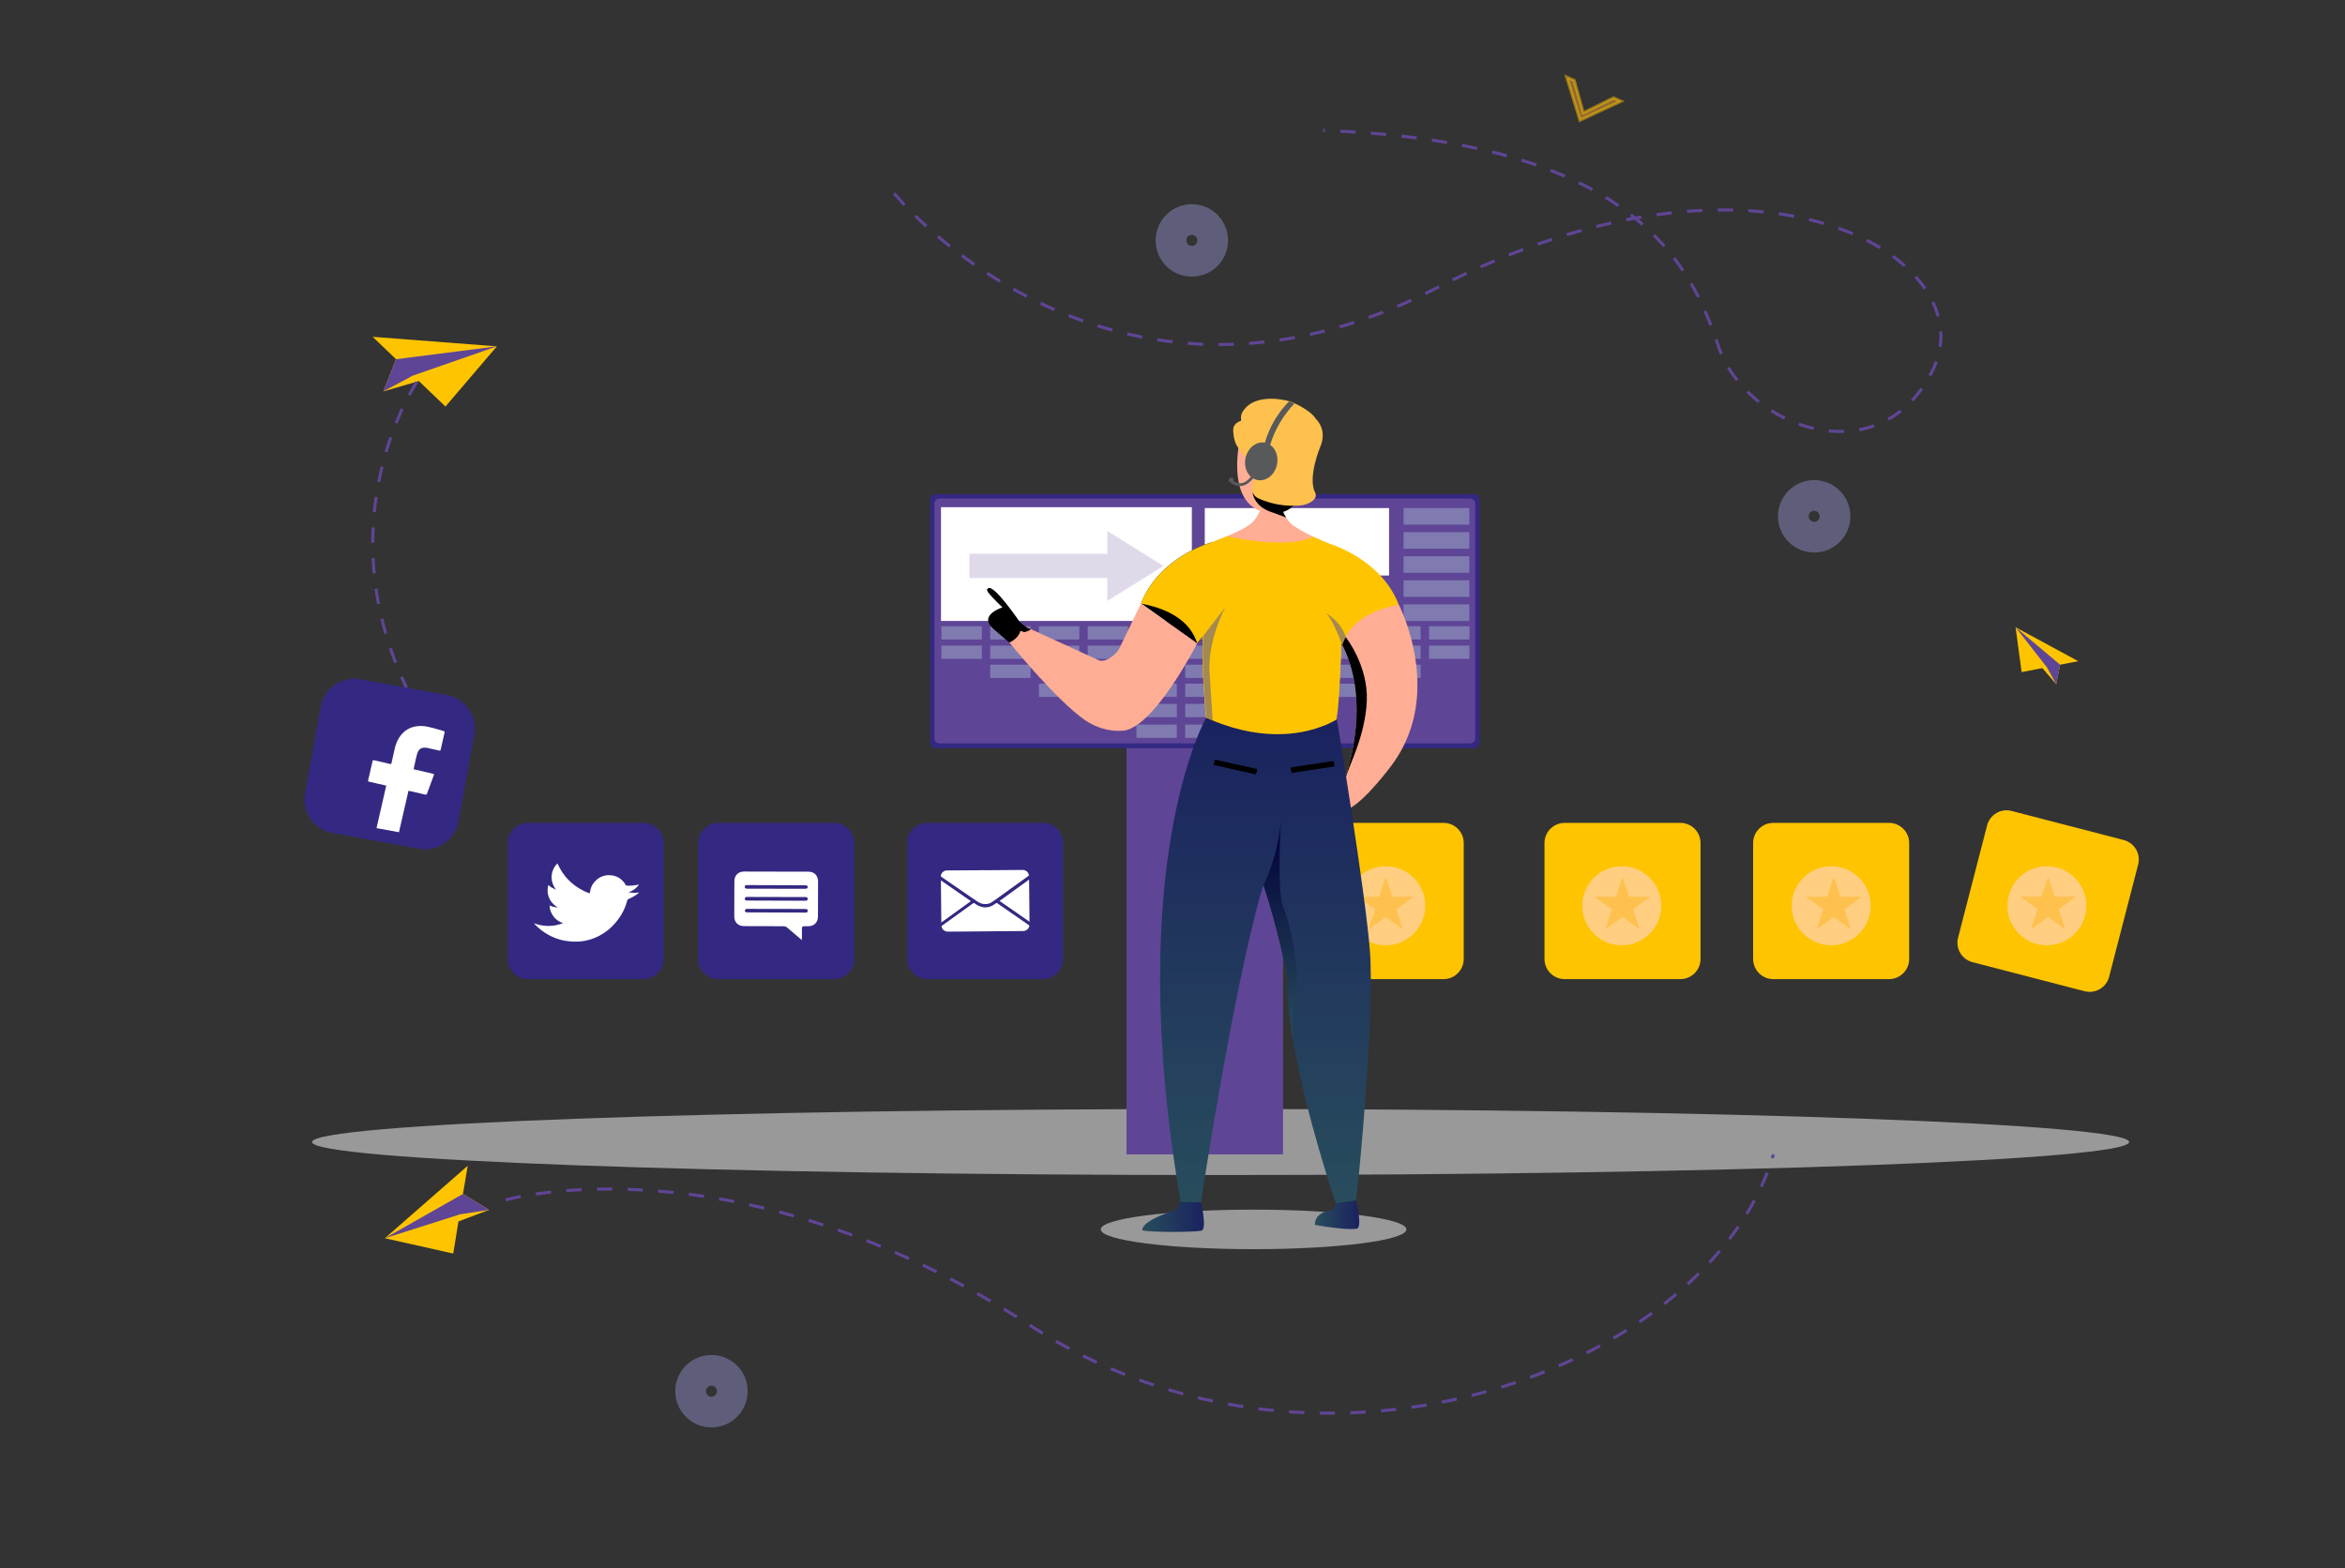 <svg xmlns="http://www.w3.org/2000/svg" width="764" height="511" viewBox="0 0 764 511" fill="none"><rect x="0" y="0" width="764" height="511" fill="#333333" stroke="none"/><path opacity="0.5" d="M397.673 382.906C561.15 382.906 693.674 378.09 693.674 372.15C693.674 366.21 561.15 361.394 397.673 361.394C234.196 361.394 101.672 366.21 101.672 372.15C101.672 378.09 234.196 382.906 397.673 382.906Z" fill="white"></path><path d="M470.352 319.058H432.577C428.985 319.058 426.047 316.115 426.047 312.519V274.694C426.047 271.098 428.985 268.156 432.577 268.156H470.352C473.944 268.156 476.882 271.098 476.882 274.694V312.519C476.882 316.115 473.944 319.058 470.352 319.058Z" fill="#FFC400"></path><path d="M418.014 222.779H367.016V376.171H418.014V222.779Z" fill="#5F4596"></path><path d="M209.712 319.058H171.936C168.345 319.058 165.406 316.115 165.406 312.519V274.694C165.406 271.098 168.345 268.156 171.936 268.156H209.712C213.303 268.156 216.242 271.098 216.242 274.694V312.519C216.242 316.115 213.303 319.058 209.712 319.058Z" fill="#332982"></path><path d="M154.532 239.321L149.374 267.698C148.296 273.648 142.55 277.669 136.575 276.59L129.457 275.282L120.414 273.648L108.235 271.425C102.293 270.346 98.277 264.592 99.355 258.609L104.513 230.232C105.591 224.282 111.37 220.261 117.312 221.34L145.652 226.506C151.627 227.584 155.61 233.338 154.532 239.321Z" fill="#332982"></path><path d="M271.774 319.058H233.999C230.407 319.058 227.469 316.115 227.469 312.519V274.694C227.469 271.098 230.407 268.156 233.999 268.156H271.774C275.366 268.156 278.304 271.098 278.304 274.694V312.519C278.304 316.115 275.366 319.058 271.774 319.058Z" fill="#332982"></path><path d="M339.852 319.058H302.077C298.485 319.058 295.547 316.115 295.547 312.519V274.694C295.547 271.098 298.485 268.156 302.077 268.156H339.852C343.444 268.156 346.382 271.098 346.382 274.694V312.519C346.382 316.115 343.444 319.058 339.852 319.058Z" fill="#332982"></path><path d="M547.501 319.058H509.725C506.134 319.058 503.195 316.115 503.195 312.519V274.694C503.195 271.098 506.134 268.156 509.725 268.156H547.501C551.092 268.156 554.031 271.098 554.031 274.694V312.519C554.031 316.115 551.092 319.058 547.501 319.058Z" fill="#FFC400"></path><path d="M615.477 319.058H577.702C574.11 319.058 571.172 316.115 571.172 312.519V274.694C571.172 271.098 574.11 268.156 577.702 268.156H615.477C619.069 268.156 622.007 271.098 622.007 274.694V312.519C622.007 316.115 619.069 319.058 615.477 319.058Z" fill="#FFC400"></path><path d="M679.176 323.013L642.608 313.532C639.147 312.617 637.025 309.054 637.939 305.556L647.408 268.94C648.322 265.475 651.881 263.35 655.374 264.265L691.942 273.746C695.402 274.661 697.525 278.225 696.61 281.723L687.142 318.338C686.261 321.804 682.669 323.896 679.176 323.013Z" fill="#FFC400"></path><path d="M144.804 238.863C144.412 240.661 143.988 242.427 143.596 244.225C143.531 244.584 143.4 244.683 143.041 244.584C141.8 244.29 140.56 243.996 139.319 243.734C139.025 243.669 138.731 243.636 138.437 243.636C137.164 243.636 136.38 244.159 135.956 245.5C135.466 247.167 135.14 248.9 134.748 250.665L135.14 250.763C137.001 251.188 138.894 251.613 140.755 252.071C140.886 252.104 141.017 252.136 141.147 252.169C141.408 252.234 141.441 252.365 141.343 252.594C140.984 253.542 140.625 254.49 140.298 255.438C139.907 256.484 139.482 257.563 139.123 258.609C139.025 258.936 138.862 259.002 138.568 258.936C136.87 258.544 135.14 258.152 133.442 257.759C133.344 257.727 133.246 257.727 133.083 257.694L129.981 271.196L122.668 269.856L125.835 256.027C125.671 255.961 125.508 255.929 125.377 255.896C123.68 255.504 122.015 255.111 120.317 254.752C119.958 254.686 119.86 254.556 119.958 254.196C120.447 252.136 120.904 250.109 121.362 248.083C121.427 247.723 121.59 247.658 121.917 247.756C123.614 248.148 125.312 248.508 127.01 248.933C127.402 249.031 127.5 248.933 127.565 248.573C127.924 246.906 128.283 245.271 128.675 243.636C129.034 242.231 129.589 240.923 130.471 239.746C132.201 237.49 134.552 236.509 137.36 236.575C138.699 236.608 139.939 236.934 141.213 237.261C142.29 237.556 143.335 237.883 144.38 238.177C144.902 238.34 144.935 238.373 144.804 238.863Z" fill="white"></path><path d="M208.208 290.877C207.424 291.596 206.51 292.119 205.563 292.61C205.4 292.708 205.236 292.806 205.073 292.839C204.551 292.937 204.388 293.264 204.257 293.754C203.604 296.239 202.363 298.462 200.731 300.456C199.229 302.287 197.466 303.758 195.376 304.869C192.34 306.504 189.075 307.125 185.647 306.765C184.504 306.667 183.394 306.471 182.316 306.144C181.076 305.785 179.835 305.294 178.692 304.64C177.027 303.725 175.558 302.614 174.252 301.208C174.154 301.11 174.089 301.044 174.023 300.881C177.158 302.025 180.26 302.058 183.459 300.815C182.121 300.39 181.108 299.671 180.325 298.625C179.541 297.579 179.084 296.402 179.051 295.062C179.9 295.454 180.749 295.683 181.729 295.715C181.304 295.454 180.945 295.225 180.619 294.931C178.921 293.427 178.203 291.531 178.464 289.275C178.496 289.046 178.529 288.85 178.594 288.654C178.627 288.425 178.725 288.392 178.888 288.556C179.443 289.112 180.129 289.471 180.815 289.765C180.88 289.798 180.978 289.864 181.108 289.831C180.88 289.504 180.651 289.21 180.488 288.883C179.639 287.281 179.476 285.614 180.031 283.881C180.325 282.998 180.782 282.214 181.435 281.527C181.598 281.364 181.663 281.396 181.729 281.592C183.492 285.483 186.3 288.392 190.12 290.289C190.707 290.583 191.295 290.844 191.915 291.04C192.111 291.106 192.209 291.106 192.209 290.844C192.34 289.504 192.83 288.327 193.711 287.346C195.213 285.679 197.107 284.96 199.327 285.254C201.384 285.515 202.853 286.66 203.898 288.425C203.963 288.556 204.061 288.589 204.192 288.589C205.432 288.687 206.673 288.556 207.881 288.294C207.946 288.262 208.044 288.262 208.175 288.229C207.326 289.504 206.183 290.289 204.779 290.779C205.498 290.91 206.216 290.942 206.934 290.942C207.359 290.942 207.783 290.812 208.208 290.877Z" fill="white"></path><path d="M263.322 284.044C261.363 284.044 259.404 284.044 257.445 284.044C252.45 284.044 247.422 284.011 242.426 284.011C240.5 284.011 239.259 285.254 239.259 287.182C239.259 290.975 239.227 294.8 239.227 298.592C239.227 300.554 240.435 301.796 242.426 301.796C246.703 301.796 250.948 301.829 255.225 301.829C255.747 301.829 256.139 301.992 256.531 302.319C258.065 303.659 259.6 304.934 261.232 306.34C261.265 306.046 261.265 305.882 261.265 305.719C261.265 304.804 261.265 303.855 261.265 302.94C261.265 301.927 261.363 301.829 262.342 301.829C262.669 301.829 262.995 301.829 263.322 301.829C265.248 301.829 266.489 300.586 266.489 298.657C266.489 294.865 266.522 291.105 266.522 287.313C266.522 285.286 265.314 284.044 263.322 284.044ZM262.147 297.382C259.045 297.382 255.943 297.382 252.874 297.35C249.805 297.35 246.736 297.35 243.667 297.317C243.471 297.317 243.242 297.35 243.079 297.284C242.883 297.186 242.655 296.99 242.655 296.827C242.655 296.63 242.851 296.336 243.014 296.238C243.21 296.14 243.471 296.173 243.732 296.173C249.838 296.173 255.943 296.205 262.049 296.205C262.081 296.205 262.147 296.205 262.179 296.205C262.604 296.238 263.159 296.14 263.159 296.794C263.126 297.48 262.571 297.382 262.147 297.382ZM262.277 293.525C259.11 293.525 255.943 293.492 252.809 293.492C249.674 293.492 246.54 293.459 243.406 293.459C242.981 293.459 242.622 293.329 242.655 292.871C242.655 292.38 243.014 292.25 243.438 292.282C243.569 292.282 243.7 292.282 243.83 292.282C248.499 292.282 253.168 292.315 257.869 292.315C259.371 292.315 260.841 292.315 262.342 292.315C262.8 292.315 263.159 292.413 263.159 292.936C263.126 293.459 262.734 293.525 262.277 293.525ZM262.767 289.569C262.538 289.634 262.277 289.634 262.049 289.634C255.943 289.634 249.838 289.602 243.732 289.602C243.634 289.602 243.569 289.602 243.471 289.602C243.047 289.602 242.655 289.536 242.622 289.013C242.622 288.457 243.014 288.425 243.438 288.425C246.573 288.425 249.707 288.457 252.874 288.457C256.008 288.457 259.11 288.457 262.245 288.49C262.506 288.49 262.8 288.523 262.995 288.654C263.322 288.882 263.159 289.471 262.767 289.569Z" fill="white"></path><path d="M306.679 285.711C307.854 286.528 308.997 287.346 310.172 288.13C312.817 289.961 315.494 291.759 318.139 293.59C318.922 294.113 319.706 294.571 320.686 294.603C321.534 294.636 322.318 294.538 323.036 294.048C323.526 293.721 323.983 293.426 324.473 293.067C327.999 290.517 331.558 287.967 335.084 285.417C335.215 285.319 335.247 285.253 335.215 285.09C334.953 284.109 334.137 283.455 333.092 283.488C331.525 283.488 329.958 283.521 328.391 283.521C325.877 283.553 323.33 283.553 320.816 283.586V283.553C320.065 283.553 319.314 283.586 318.531 283.586C317.094 283.619 315.69 283.619 314.254 283.619C312.327 283.619 310.434 283.651 308.507 283.651C307.528 283.651 306.712 284.371 306.516 285.319C306.548 285.548 306.581 285.646 306.679 285.711Z" fill="white"></path><path d="M335.282 301.534C331.789 299.115 328.328 296.696 324.834 294.277C324.737 294.211 324.671 294.211 324.573 294.277C324.149 294.571 323.724 294.898 323.267 295.127C321.863 295.846 320.427 295.846 319.023 295.257C318.435 295.029 317.945 294.636 317.423 294.309C317.292 294.244 317.227 294.244 317.097 294.309C313.668 296.761 310.24 299.246 306.845 301.698C306.747 301.763 306.714 301.829 306.747 301.959C306.943 302.777 307.465 303.332 308.281 303.528C308.608 303.594 308.967 303.594 309.293 303.594C310.86 303.594 312.46 303.561 314.027 303.561C316.378 303.528 318.729 303.529 321.08 303.496C321.145 303.496 321.21 303.496 321.276 303.496C323.724 303.463 326.173 303.463 328.622 303.43C330.189 303.43 331.756 303.398 333.323 303.398C334.336 303.398 335.217 302.646 335.38 301.665C335.38 301.632 335.38 301.6 335.282 301.534Z" fill="white"></path><path d="M325.648 293.59C328.881 295.846 332.146 298.101 335.411 300.357C335.378 295.78 335.345 291.203 335.28 286.626C332.048 288.948 328.848 291.269 325.648 293.59Z" fill="white"></path><path d="M306.547 286.888C306.58 291.465 306.612 296.042 306.677 300.619C309.91 298.298 313.109 295.977 316.309 293.655C313.044 291.4 309.812 289.144 306.547 286.888Z" fill="white"></path><path d="M528.372 308.04C535.476 308.04 541.236 302.273 541.236 295.16C541.236 288.046 535.476 282.279 528.372 282.279C521.267 282.279 515.508 288.046 515.508 295.16C515.508 302.273 521.267 308.04 528.372 308.04Z" fill="#FFCE81"></path><path d="M451.481 308.04C458.586 308.04 464.345 302.273 464.345 295.16C464.345 288.046 458.586 282.279 451.481 282.279C444.377 282.279 438.617 288.046 438.617 295.16C438.617 302.273 444.377 308.04 451.481 308.04Z" fill="#FFCE81"></path><path d="M596.606 308.04C603.711 308.04 609.47 302.273 609.47 295.16C609.47 288.046 603.711 282.279 596.606 282.279C589.502 282.279 583.742 288.046 583.742 295.16C583.742 302.273 589.502 308.04 596.606 308.04Z" fill="#FFCE81"></path><path d="M666.864 308.04C673.968 308.04 679.728 302.273 679.728 295.16C679.728 288.046 673.968 282.279 666.864 282.279C659.759 282.279 654 288.046 654 295.16C654 302.273 659.759 308.04 666.864 308.04Z" fill="#FFCE81"></path><path d="M451.475 285.646L453.597 292.217H460.519L454.903 296.304L457.058 302.875L451.475 298.821L445.859 302.875L448.014 296.304L442.398 292.217H449.32L451.475 285.646Z" fill="#FEC14E"></path><path d="M528.599 285.646L530.753 292.217H537.675L532.059 296.304L534.214 302.875L528.599 298.821L523.016 302.875L525.138 296.304L519.555 292.217H526.476L528.599 285.646Z" fill="#FEC14E"></path><path d="M597.452 285.646L599.574 292.217H606.496L600.88 296.304L603.035 302.875L597.452 298.821L591.836 302.875L593.991 296.304L588.375 292.217H595.297L597.452 285.646Z" fill="#FEC14E"></path><path d="M667.295 285.646L669.418 292.217H676.339L670.756 296.304L672.878 302.875L667.295 298.821L661.68 302.875L663.834 296.304L658.219 292.217H665.14L667.295 285.646Z" fill="#FEC14E"></path><path d="M161.875 112.867L121.422 109.761L129.029 117.052L124.883 127.546L136.473 124.179L145.125 132.482L161.875 112.867Z" fill="#FFC400"></path><path d="M161.875 112.867L129.029 117.052L124.883 127.546L134.482 122.413L161.875 112.867Z" fill="#5F4596"></path><path d="M125.391 403.502L152.382 379.888L150.838 389.064L159.339 394.259L149.373 398.025L147.663 408.497L125.391 403.502Z" fill="#FFC400"></path><path d="M125.391 403.502L150.838 389.064L159.339 394.259L149.839 395.726L125.391 403.502Z" fill="#5F4596"></path><path d="M656.68 204.406L677.086 215.456L671.176 216.6L669.903 222.942L665.397 217.712L658.639 219.019L656.68 204.406Z" fill="#FFC400"></path><path d="M656.68 204.406L671.176 216.6L669.903 222.942L666.899 217.483L656.68 204.406Z" fill="#5F4596"></path><path d="M135.793 124.473C135.793 124.473 105.886 168.509 132.43 224.086" stroke="#5F4596" stroke-miterlimit="10" stroke-dasharray="5 5"></path><path d="M480.343 243.833H304.721C303.774 243.833 303.023 243.081 303.023 242.133V162.723C303.023 161.775 303.774 161.023 304.721 161.023H480.311C481.257 161.023 482.008 161.775 482.008 162.723V242.133C482.008 243.081 481.257 243.833 480.343 243.833Z" fill="#332982"></path><path d="M478.934 242.231H306.12C305.173 242.231 304.422 241.479 304.422 240.531V164.161C304.422 163.213 305.173 162.461 306.12 162.461H478.934C479.881 162.461 480.632 163.213 480.632 164.161V240.563C480.632 241.479 479.881 242.231 478.934 242.231Z" fill="#5F4596"></path><path d="M388.3 165.273H306.578V202.346H388.3V165.273Z" fill="white"></path><path opacity="0.5" d="M452.558 191.59H392.516V202.379H452.558V191.59Z" fill="#9FB1CC"></path><path d="M452.558 165.567H392.516V187.536H452.558V165.567Z" fill="white"></path><g opacity="0.5"><path d="M319.869 204.079H306.711V208.394H319.869V204.079Z" fill="#9FB1CC"></path><path d="M335.767 204.079H322.609V208.394H335.767V204.079Z" fill="#9FB1CC"></path><path d="M351.634 204.079H338.477V208.394H351.634V204.079Z" fill="#9FB1CC"></path><path d="M367.541 204.079H354.383V208.394H367.541V204.079Z" fill="#9FB1CC"></path><path d="M383.408 204.079H370.25V208.394H383.408V204.079Z" fill="#9FB1CC"></path><path d="M399.306 204.079H386.148V208.394H399.306V204.079Z" fill="#9FB1CC"></path><path d="M415.173 204.079H402.016V208.394H415.173V204.079Z" fill="#9FB1CC"></path><path d="M431.072 204.079H417.914V208.394H431.072V204.079Z" fill="#9FB1CC"></path><path d="M446.97 204.079H433.812V208.394H446.97V204.079Z" fill="#9FB1CC"></path><path d="M462.837 204.079H449.68V208.394H462.837V204.079Z" fill="#9FB1CC"></path><path d="M478.744 204.079H465.586V208.394H478.744V204.079Z" fill="#9FB1CC"></path><path d="M319.869 210.388H306.711V214.704H319.869V210.388Z" fill="#9FB1CC"></path><path d="M335.767 210.388H322.609V214.704H335.767V210.388Z" fill="#9FB1CC"></path><path d="M351.634 210.388H338.477V214.704H351.634V210.388Z" fill="#9FB1CC"></path><path d="M367.541 210.388H354.383V214.704H367.541V210.388Z" fill="#9FB1CC"></path><path d="M383.408 210.388H370.25V214.704H383.408V210.388Z" fill="#9FB1CC"></path><path d="M399.306 210.388H386.148V214.704H399.306V210.388Z" fill="#9FB1CC"></path><path d="M415.173 210.388H402.016V214.704H415.173V210.388Z" fill="#9FB1CC"></path><path d="M431.072 210.388H417.914V214.704H431.072V210.388Z" fill="#9FB1CC"></path><path d="M446.97 210.388H433.812V214.704H446.97V210.388Z" fill="#9FB1CC"></path><path d="M462.837 210.388H449.68V214.704H462.837V210.388Z" fill="#9FB1CC"></path><path d="M478.744 210.388H465.586V214.704H478.744V210.388Z" fill="#9FB1CC"></path><path d="M335.767 216.6H322.609V220.915H335.767V216.6Z" fill="#9FB1CC"></path><path d="M351.634 216.6H338.477V220.915H351.634V216.6Z" fill="#9FB1CC"></path><path d="M367.541 216.6H354.383V220.915H367.541V216.6Z" fill="#9FB1CC"></path><path d="M383.408 216.6H370.25V220.915H383.408V216.6Z" fill="#9FB1CC"></path><path d="M399.306 216.6H386.148V220.915H399.306V216.6Z" fill="#9FB1CC"></path><path d="M415.173 216.6H402.016V220.915H415.173V216.6Z" fill="#9FB1CC"></path><path d="M431.072 216.6H417.914V220.915H431.072V216.6Z" fill="#9FB1CC"></path><path d="M446.97 216.6H433.812V220.915H446.97V216.6Z" fill="#9FB1CC"></path><path d="M462.837 216.6H449.68V220.915H462.837V216.6Z" fill="#9FB1CC"></path><path d="M351.634 222.779H338.477V227.094H351.634V222.779Z" fill="#9FB1CC"></path><path d="M367.541 222.779H354.383V227.094H367.541V222.779Z" fill="#9FB1CC"></path><path d="M383.408 222.779H370.25V227.094H383.408V222.779Z" fill="#9FB1CC"></path><path d="M399.306 222.779H386.148V227.094H399.306V222.779Z" fill="#9FB1CC"></path><path d="M415.173 222.779H402.016V227.094H415.173V222.779Z" fill="#9FB1CC"></path><path d="M431.072 222.779H417.914V227.094H431.072V222.779Z" fill="#9FB1CC"></path><path d="M446.97 222.779H433.812V227.094H446.97V222.779Z" fill="#9FB1CC"></path><path d="M367.541 229.382H354.383V233.698H367.541V229.382Z" fill="#9FB1CC"></path><path d="M383.408 229.382H370.25V233.698H383.408V229.382Z" fill="#9FB1CC"></path><path d="M399.306 229.382H386.148V233.698H399.306V229.382Z" fill="#9FB1CC"></path><path d="M415.173 229.382H402.016V233.698H415.173V229.382Z" fill="#9FB1CC"></path><path d="M431.072 229.382H417.914V233.698H431.072V229.382Z" fill="#9FB1CC"></path><path d="M383.408 236.117H370.25V240.433H383.408V236.117Z" fill="#9FB1CC"></path><path d="M399.306 236.117H386.148V240.433H399.306V236.117Z" fill="#9FB1CC"></path><path d="M415.173 236.117H402.016V240.433H415.173V236.117Z" fill="#9FB1CC"></path></g><path d="M478.707 196.952H457.289V202.346H478.707V196.952Z" fill="#7F7BB1"></path><path d="M478.707 189.105H457.289V194.5H478.707V189.105Z" fill="#7F7BB1"></path><path d="M478.707 181.259H457.289V186.654H478.707V181.259Z" fill="#7F7BB1"></path><path opacity="0.5" d="M408.416 407.065C435.914 407.065 458.206 404.182 458.206 400.625C458.206 397.068 435.914 394.185 408.416 394.185C380.917 394.185 358.625 397.068 358.625 400.625C358.625 404.182 380.917 407.065 408.416 407.065Z" fill="white"></path><path d="M478.707 173.413H457.289V178.807H478.707V173.413Z" fill="#7F7BB1"></path><path d="M478.707 165.567H457.289V170.961H478.707V165.567Z" fill="#7F7BB1"></path><path opacity="0.2" d="M379.063 184.431L360.779 173.054V180.475H315.82V184.431V188.354H360.779V195.808L379.063 184.431Z" fill="#5F4596"></path><path d="M461.758 225.427C461.399 233.24 459.179 241.707 453.269 249.554C453.269 249.554 445.368 260.244 439.948 263.284L435.508 260.669C435.508 260.669 436.781 258.054 438.185 253.738C441.385 243.963 445.335 225.557 437.042 209.604L436.912 208.002L435.508 189.171L455.751 197.082C455.751 197.082 459.505 204.34 461.105 214.507C461.627 217.875 461.921 221.569 461.758 225.427Z" fill="#FFAD94"></path><path d="M445.305 228.434C444.783 240.04 439.461 249.325 438.449 253.477C438.318 253.967 438.253 254.032 438.187 253.738C441.387 243.963 445.338 225.557 437.045 209.604L436.914 208.002L438.449 207.642C438.449 207.642 445.795 216.829 445.305 228.434Z" fill="black"></path><path d="M411.81 162.363C411.81 162.363 410.7 168.869 406.586 171.321C407.892 173.904 419.809 174.884 421.67 171.484C417.524 168.771 416.838 162.363 416.838 162.363H411.81Z" fill="#FFAD94"></path><path d="M446.322 309.904C444.82 290.354 435.482 233.927 435.482 233.927L419.321 234.156C419.288 234.09 419.288 233.992 419.255 233.927L392.972 233.861C392.972 233.861 365.677 281.657 384.679 391.798H391.275C391.275 391.798 401.559 323.34 410.897 290.746C410.897 290.746 411.191 289.929 411.648 288.457V288.49C416.578 303.332 419.386 318.306 419.386 318.306C419.19 324.288 419.974 331.546 421.28 339.131C423.369 351.39 426.83 364.532 429.768 374.667C432.74 384.932 435.221 392.125 435.221 392.125L441.751 391.275C442.828 384.377 447.856 329.846 446.322 309.904Z" fill="url(#paint0_linear_3361_398)"></path><path d="M436.951 212.121C436.951 212.154 436.951 212.219 436.951 212.252C436.853 214.9 436.723 217.45 436.592 219.804C436.559 220.327 436.527 220.882 436.494 221.405C436.494 221.046 436.233 215.717 434.633 215.488C434.6 215.521 434.568 215.586 434.568 215.619C434.6 215.815 435.743 218.594 436.494 221.373C435.155 228.859 435.515 234.384 435.515 234.384C434.372 234.711 433.196 235.005 432.054 235.267C412.627 239.55 393.854 234.057 393.005 233.796C393.005 233.796 393.005 233.796 392.972 233.796C392.972 233.796 392.972 233.763 392.972 233.73V233.698C392.58 228.761 391.568 218.202 391.927 207.282C392.384 192.865 393.756 178.153 394.637 176.78L394.67 176.748C396.662 175.996 398.359 175.309 399.796 174.721C405.052 172.53 406.587 171.321 406.587 171.321L421.671 171.484C423.434 172.628 425.72 173.904 427.94 174.95C431.662 176.682 435.09 177.99 435.09 177.99C435.09 178.023 435.123 178.088 435.123 178.121C437.343 185.444 437.441 199.763 436.951 212.121Z" fill="#FFAD94"></path><path d="M427.709 151.378C427.709 149.907 427.97 148.534 426.631 148.175C426.599 146.507 426.435 144.873 426.141 143.303C424.411 133.463 405.638 134.051 403.907 143.303C402.764 149.417 400.936 165.044 412.853 167.103C420.95 168.509 425.031 162.003 426.239 154.321C427.774 154.125 427.709 152.98 427.709 151.378Z" fill="#FFAD94"></path><path d="M405.804 189.923L391.927 207.315L391.764 207.544L390.066 209.669L389.838 209.505L371.75 196.657C377.627 181.423 394.637 176.748 394.637 176.748L394.67 176.78L405.804 189.923Z" fill="black"></path><path d="M390.031 209.669C390.031 209.669 380.334 228.696 371.29 235.626C369.494 237 367.764 237.882 366.099 238.078C364.107 238.307 362.083 238.111 360.157 237.653C357.741 237.065 355.488 236.019 353.79 234.875C344.224 228.434 328.617 209.048 328.617 209.048L332.176 203.326L357.839 215.096C359.961 216.109 363.03 213.69 364.434 211.794L371.747 196.657L390.031 209.669Z" fill="#FFAD94"></path><path d="M424.279 160.532L424.213 160.99C422.842 163.769 420.818 165.926 418.043 166.809C418.304 167.43 418.63 168.084 419.022 168.673C418.794 168.542 417.977 168.215 415.333 167.267C414.974 167.136 414.549 167.005 414.125 166.842C412.819 166.384 411.807 165.828 410.99 165.207C408.248 163.115 408.117 160.532 408.117 160.532L416.182 157.623L424.279 160.532Z" fill="black"></path><path d="M391.272 391.765C391.272 391.765 393.394 400.625 391.37 401.05C389.15 401.507 375.731 401.671 372.172 400.952C371.813 397.584 383.338 394.217 383.338 394.217L384.677 391.765H391.272Z" fill="url(#paint1_linear_3361_398)"></path><path d="M441.777 391.242C441.777 391.242 444.03 399.971 442.006 400.396C439.785 400.854 431.949 399.873 428.391 399.154C428.391 394.511 434.235 394.348 434.235 394.348L435.247 392.059L441.777 391.242Z" fill="url(#paint2_linear_3361_398)"></path><path d="M428.752 136.569C426.826 133.332 420.427 130.848 420.427 130.848C420.427 130.848 409.261 127.382 404.951 134.019C404.429 134.673 404.167 135.653 404.363 137.125C404.363 137.125 401.686 137.778 401.784 140.165C401.784 140.165 401.784 144.186 403.482 145.919C403.482 145.919 404.526 148.175 406.975 150.136C407.498 149.678 408.151 149.384 408.901 149.384C409.065 149.384 409.261 149.417 409.424 149.417C410.763 149.678 411.775 150.823 411.775 152.261C411.775 153.863 410.501 155.138 408.901 155.138C408.836 155.138 408.804 155.138 408.738 155.138C408.542 156.086 408.281 157.132 407.987 158.277C407.563 159.911 408.346 161.644 409.881 162.363C412.526 163.573 416.966 165.044 422.353 164.782C423.104 164.815 423.92 164.717 424.704 164.553C427.185 163.965 429.438 162.396 428.459 160.5C425.945 155.498 430.189 145.494 430.189 145.494C432.507 139.838 428.752 136.569 428.752 136.569Z" fill="#FEC14E"></path><path d="M442.071 181.357C437.075 178.251 432.831 177.075 432.831 177.075C430.839 176.323 429.207 175.473 427.803 174.884C419.379 179.265 399.79 174.753 399.79 174.753C398.353 175.342 396.688 176.028 394.664 176.78L394.631 176.813L394.598 176.78C394.598 176.78 377.588 181.455 371.711 196.69C379.449 198.096 383.857 200.907 386.403 203.523C387.317 204.471 388.003 205.419 388.525 206.269C389.407 207.74 389.766 208.884 389.962 209.342C389.995 209.44 389.995 209.571 389.995 209.636C389.995 209.701 389.995 209.734 389.995 209.702C389.995 209.702 389.995 209.702 389.995 209.669C390.778 208.688 391.562 207.675 391.692 207.544L391.856 207.315C391.856 207.511 391.856 207.74 391.823 207.936C391.497 218.626 392.476 228.173 392.868 233.73V233.763C392.868 233.796 392.868 233.796 392.868 233.828C392.868 233.828 392.868 233.828 392.901 233.828C393.619 234.155 394.304 234.45 394.99 234.744C412.817 242.132 425.811 238.798 431.786 236.28C431.786 236.28 431.819 236.28 431.884 236.248C431.917 236.248 431.982 236.215 432.08 236.182C432.178 236.15 432.243 236.117 432.341 236.051C432.374 236.019 432.439 236.019 432.472 235.986C432.537 235.953 432.57 235.953 432.635 235.921H432.668C432.766 235.888 432.831 235.855 432.929 235.79C433.027 235.757 433.092 235.725 433.19 235.659C433.288 235.627 433.353 235.594 433.451 235.528H433.484C433.615 235.463 433.712 235.398 433.843 235.332C433.941 235.267 434.039 235.234 434.17 235.169C434.202 235.169 434.235 235.136 434.268 235.136C434.496 235.005 434.692 234.907 434.855 234.809C435.084 234.678 435.28 234.548 435.476 234.417C435.476 234.417 435.476 234.221 435.476 233.894C436.422 229.742 436.977 210.813 437.01 209.571C437.173 209.8 437.141 209.865 437.304 210.094C437.467 209.702 437.826 208.655 438.414 207.544C438.577 207.25 438.741 206.955 438.904 206.661C439.394 205.811 440.079 204.896 441.026 203.915C443.573 201.3 447.98 198.488 455.718 197.082C452.812 189.465 447.099 184.463 442.071 181.357Z" fill="#FFC400"></path><path d="M422.095 325.04C420.789 331.938 421.115 337.201 421.311 339.13C420.005 331.546 419.254 324.288 419.418 318.305C419.418 318.305 416.61 303.332 411.68 288.49C412.104 287.607 416.283 278.846 417.295 267.992C417.23 269.103 415.989 290.844 418.177 295.846C420.397 301.011 423.76 316.278 422.095 325.04Z" fill="url(#paint3_linear_3361_398)"></path><path d="M409.595 250.605L395.797 247.521L395.406 249.275L409.204 252.36L409.595 250.605Z" fill="black"></path><path d="M434.47 247.971L420.492 250.09L420.761 251.868L434.739 249.748L434.47 247.971Z" fill="black"></path><path opacity="0.5" d="M394.08 219.117C394.733 229.382 395.092 234.58 395.092 234.744C394.406 234.449 393.688 234.155 393.002 233.828C393.002 233.828 393.002 233.828 392.97 233.828C392.97 233.828 392.97 233.796 392.97 233.763V233.73C392.578 228.172 391.598 218.626 391.925 207.936L392.186 206.988L399.206 197.867C399.01 198.161 393.427 208.819 394.08 219.117Z" fill="#4B51A0"></path><path opacity="0.5" d="M438.45 207.544C437.862 208.655 437.503 209.702 437.339 210.094C437.176 209.865 437.209 209.767 437.046 209.571C437.046 209.571 433.977 201.104 431.789 199.665C432.018 199.796 436.752 202.346 438.45 207.544Z" fill="#4B51A0"></path><path d="M332.567 203.163C332.567 203.163 323.948 190.38 321.989 191.688C321.303 192.146 320.683 192.211 326.593 197.932C326.593 197.932 318.495 200.45 323.654 204.929C328.813 209.375 328.813 209.375 328.813 209.375C328.813 209.375 333.286 207.773 332.567 203.163Z" fill="black"></path><path d="M332.24 202.673C332.24 202.673 334.297 204.569 335.472 204.896C336.68 205.19 333.742 206.007 333.742 206.007L329.922 204.7L330.934 203.131L332.24 202.673Z" fill="black"></path><path d="M420.004 130.782C419.645 131.142 419.024 131.763 418.306 132.646C418.012 132.973 417.718 133.365 417.392 133.757C415.727 135.948 413.702 139.217 412.331 143.467C412.233 143.728 412.168 143.99 412.103 144.251C409.327 143.728 406.552 145.919 405.801 149.221C405.279 151.64 405.997 153.994 407.532 155.367C406.846 156.25 405.834 157.165 404.593 157.426C403.712 157.623 402.765 157.394 401.851 156.805C401.949 156.642 401.981 156.446 401.916 156.25C401.818 155.825 401.361 155.563 400.936 155.661C400.512 155.759 400.251 156.217 400.349 156.642C400.414 156.903 400.61 157.1 400.838 157.198C401.851 157.982 402.895 158.407 403.94 158.407C404.234 158.407 404.495 158.375 404.789 158.309C406.291 157.982 407.466 156.903 408.283 155.89C408.674 156.119 409.131 156.315 409.589 156.413C412.396 157.034 415.302 154.811 416.02 151.476C416.608 148.796 415.661 146.213 413.833 144.971C413.866 144.873 413.898 144.775 413.931 144.676C415.27 140.263 417.49 136.7 419.253 134.411C419.579 133.953 419.906 133.561 420.2 133.201C420.885 132.384 421.408 131.828 421.702 131.534C421.146 131.24 420.591 131.011 420.004 130.782Z" fill="#58595B"></path><path opacity="0.5" d="M528.097 32.98L514.766 39.171L510.426 25.135L512.864 26.203L515.674 36.208L515.837 36.789L516.377 36.521L525.669 31.917L528.097 32.98Z" fill="#F2A528" stroke="#FFC400"></path><path opacity="0.5" d="M388.299 85.144C392.05 85.144 395.09 82.1 395.09 78.344C395.09 74.588 392.05 71.544 388.299 71.544C384.548 71.544 381.508 74.588 381.508 78.344C381.508 82.1 384.548 85.144 388.299 85.144Z" stroke="#8D8BC3" stroke-width="10" stroke-miterlimit="10"></path><path opacity="0.5" d="M231.791 460.152C235.542 460.152 238.582 457.108 238.582 453.352C238.582 449.597 235.542 446.552 231.791 446.552C228.04 446.552 225 449.597 225 453.352C225 457.108 228.04 460.152 231.791 460.152Z" stroke="#8D8BC3" stroke-width="10" stroke-miterlimit="10"></path><path opacity="0.5" d="M591.057 175.048C594.807 175.048 597.848 172.003 597.848 168.248C597.848 164.492 594.807 161.448 591.057 161.448C587.306 161.448 584.266 164.492 584.266 168.248C584.266 172.003 587.306 175.048 591.057 175.048Z" stroke="#8D8BC3" stroke-width="10" stroke-miterlimit="10"></path><path d="M164.75 391.013C164.75 391.013 239.615 369.6 335.671 431.977C431.726 494.354 557.851 444.759 577.767 376.204" stroke="#5F4596" stroke-miterlimit="10" stroke-dasharray="5 5"></path><path d="M291.336 63.044C291.336 63.044 361.043 148.861 468.003 93.873C574.963 38.884 646.792 84.882 629.879 120.19C612.967 155.498 568.923 139.707 559.879 112.867C550.835 85.994 532.159 46.109 431.043 42.513" stroke="#5F4596" stroke-miterlimit="10" stroke-dasharray="5 5"></path><defs><linearGradient id="paint0_linear_3361_398" x1="412.288" y1="392.086" x2="412.288" y2="233.83" gradientUnits="userSpaceOnUse"><stop stop-color="#284D5C"></stop><stop offset="1" stop-color="#1A225F"></stop></linearGradient><linearGradient id="paint1_linear_3361_398" x1="372.177" y1="396.626" x2="392.256" y2="396.626" gradientUnits="userSpaceOnUse"><stop stop-color="#284D5C"></stop><stop offset="1" stop-color="#1A225F"></stop></linearGradient><linearGradient id="paint2_linear_3361_398" x1="428.365" y1="395.885" x2="442.829" y2="395.885" gradientUnits="userSpaceOnUse"><stop stop-color="#284D5C"></stop><stop offset="1" stop-color="#1A225F"></stop></linearGradient><linearGradient id="paint3_linear_3361_398" x1="417.116" y1="339.108" x2="417.116" y2="268.001" gradientUnits="userSpaceOnUse"><stop stop-color="#284D5C"></stop><stop offset="1" stop-color="#01003A"></stop></linearGradient></defs></svg>